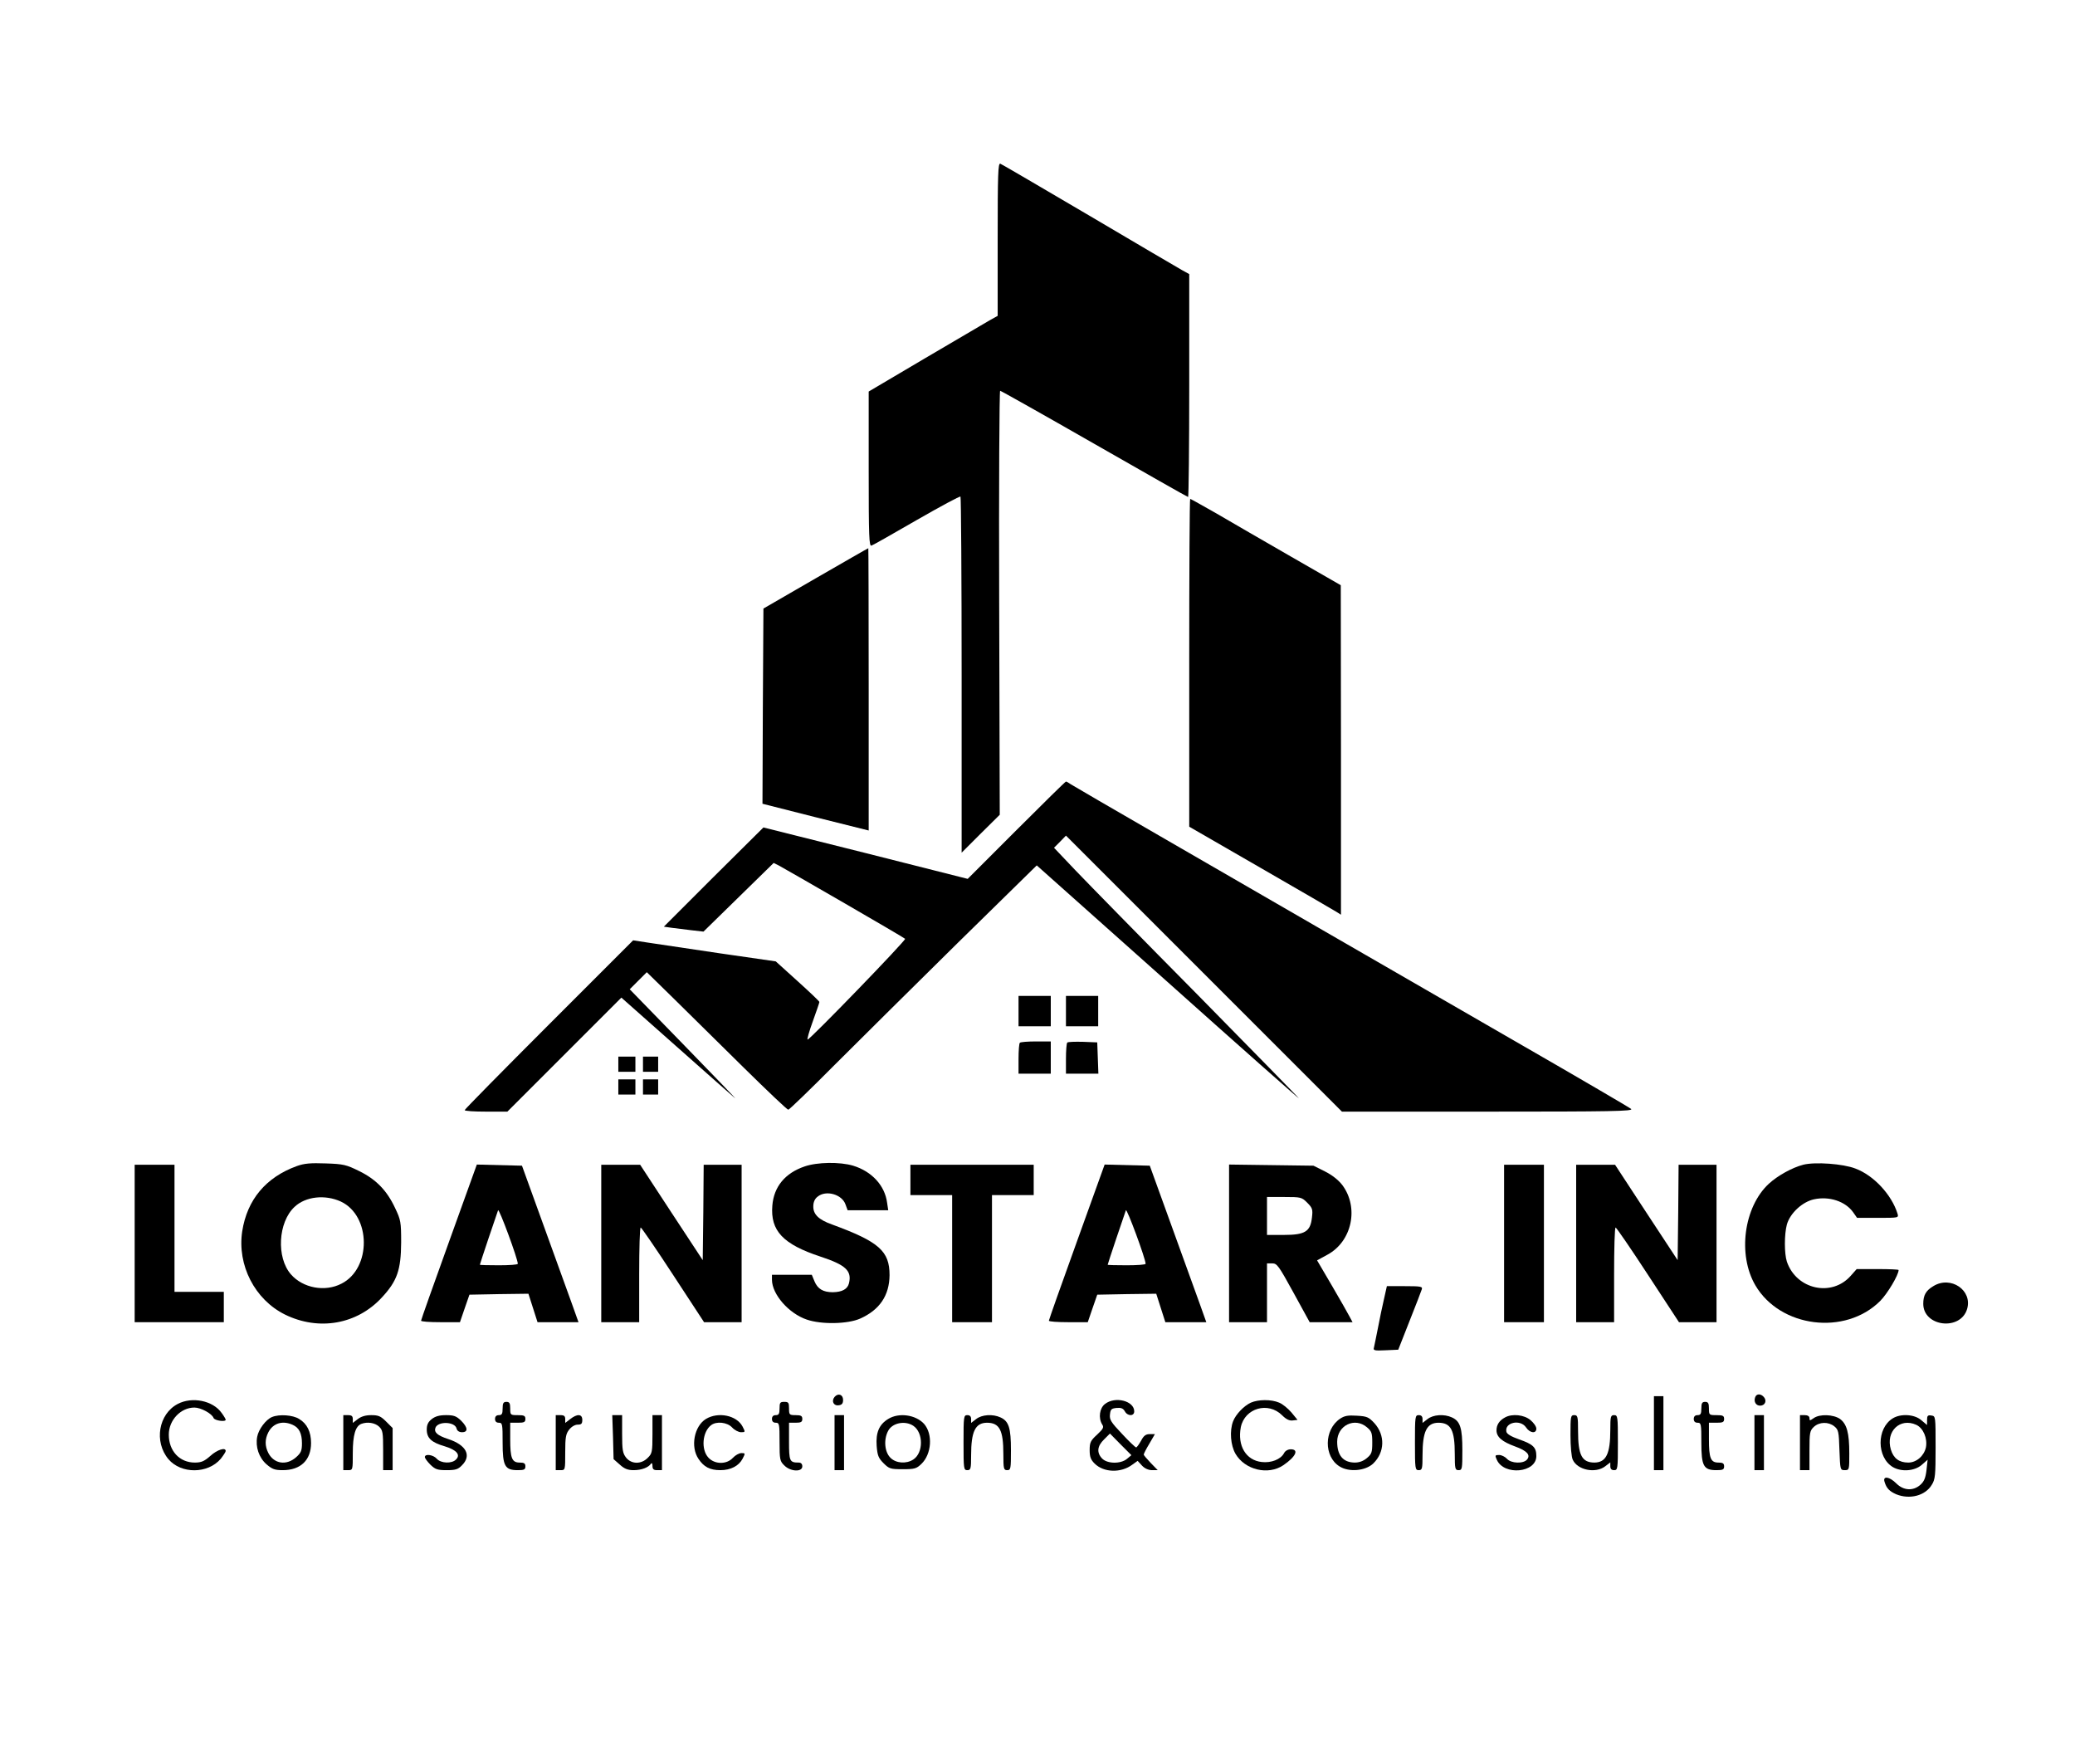 <?xml version="1.0" standalone="no"?>
<!DOCTYPE svg PUBLIC "-//W3C//DTD SVG 20010904//EN"
 "http://www.w3.org/TR/2001/REC-SVG-20010904/DTD/svg10.dtd">
<svg version="1.0" xmlns="http://www.w3.org/2000/svg"
 width="1094pt" height="930pt" viewBox="0 0 1094 930"
 preserveAspectRatio="xMidYMid meet">

<g transform="translate(0,930) scale(0.1,-0.1)"
fill="currentColor" stroke="none">
<path d="M5260 8039 l0 -404 -43 -24 c-23 -13 -176 -103 -339 -199 l-298 -176
0 -409 c0 -362 2 -408 15 -403 9 3 116 64 239 135 124 71 227 127 230 123 3
-3 6 -426 6 -941 l0 -936 100 100 101 100 -3 1118 c-2 614 1 1117 5 1117 4 0
228 -126 497 -280 269 -154 491 -280 494 -280 3 0 6 264 6 588 l0 587 -38 21
c-20 11 -241 141 -490 288 -250 147 -460 270 -468 273 -12 4 -14 -54 -14 -398z"/>
<path d="M6270 5806 l0 -864 378 -218 c207 -119 387 -224 400 -232 l22 -14 0
868 -1 869 -261 150 c-144 83 -321 185 -394 228 -74 42 -136 77 -139 77 -3 0
-5 -389 -5 -864z"/>
<path d="M4300 6251 l-275 -159 -3 -515 -2 -514 280 -71 280 -70 0 744 c0 409
-1 744 -2 744 -2 0 -127 -72 -278 -159z"/>
<path d="M5359 4924 l-257 -257 -538 136 -539 135 -263 -261 -262 -262 42 -6
c24 -3 71 -9 105 -13 l62 -7 185 181 185 181 28 -14 c48 -26 658 -378 665
-386 7 -6 -501 -531 -514 -531 -4 0 8 43 27 95 19 53 35 99 35 103 0 4 -52 53
-115 110 l-115 104 -298 43 c-163 24 -332 49 -376 56 l-78 12 -444 -444 c-244
-244 -444 -447 -444 -451 0 -5 51 -8 112 -8 l113 0 301 301 300 300 290 -257
c159 -141 298 -264 309 -273 11 -9 -110 117 -268 279 l-287 295 45 45 45 45
143 -140 c78 -77 243 -240 368 -363 124 -122 229 -222 235 -222 5 0 115 106
244 236 129 129 422 419 650 644 l416 408 689 -614 c378 -338 690 -614 693
-614 2 0 -236 243 -529 541 -294 297 -585 594 -648 660 l-114 120 32 32 31 32
728 -728 727 -727 770 0 c648 0 767 2 755 14 -8 7 -283 168 -610 356 -327 189
-779 450 -1005 580 -225 130 -615 355 -865 500 -250 144 -464 269 -475 276
-11 8 -22 14 -25 14 -3 0 -120 -115 -261 -256z"/>
<path d="M5370 3970 l0 -80 85 0 85 0 0 80 0 80 -85 0 -85 0 0 -80z"/>
<path d="M5620 3970 l0 -80 85 0 85 0 0 80 0 80 -85 0 -85 0 0 -80z"/>
<path d="M5377 3803 c-4 -3 -7 -42 -7 -85 l0 -78 85 0 85 0 0 85 0 85 -78 0
c-43 0 -82 -3 -85 -7z"/>
<path d="M5627 3804 c-4 -4 -7 -43 -7 -86 l0 -78 85 0 86 0 -3 83 -3 82 -75 3
c-42 1 -79 0 -83 -4z"/>
<path d="M3260 3690 l0 -40 45 0 45 0 0 40 0 40 -45 0 -45 0 0 -40z"/>
<path d="M3390 3690 l0 -40 40 0 40 0 0 40 0 40 -40 0 -40 0 0 -40z"/>
<path d="M3260 3570 l0 -40 45 0 45 0 0 40 0 40 -45 0 -45 0 0 -40z"/>
<path d="M3390 3570 l0 -40 40 0 40 0 0 40 0 40 -40 0 -40 0 0 -40z"/>
<path d="M1565 3153 c-163 -59 -262 -177 -288 -344 -27 -178 66 -360 226 -439
178 -87 379 -52 510 90 81 87 101 145 102 290 0 109 -2 119 -32 182 -43 92
-100 151 -190 195 -67 33 -82 37 -176 40 -80 3 -113 0 -152 -14z m232 -187
c160 -75 162 -353 3 -433 -87 -45 -203 -23 -266 49 -78 89 -68 275 19 356 58
55 161 66 244 28z"/>
<path d="M4242 3151 c-103 -35 -162 -107 -170 -206 -11 -133 56 -204 253 -269
134 -44 167 -75 151 -141 -8 -31 -36 -46 -85 -47 -51 0 -80 17 -97 58 l-14 34
-105 0 -105 0 0 -27 c1 -77 89 -177 183 -209 78 -27 217 -24 282 5 103 46 154
122 155 229 0 127 -55 176 -303 267 -71 25 -100 54 -99 96 0 22 8 40 23 51 44
36 129 12 147 -42 l11 -30 107 0 107 0 -6 40 c-12 91 -81 165 -179 195 -70 21
-190 19 -256 -4z"/>
<path d="M9507 3160 c-58 -15 -134 -57 -181 -100 -132 -122 -166 -374 -71
-536 131 -223 474 -266 658 -82 38 38 97 137 97 163 0 3 -50 5 -110 5 l-111 0
-31 -35 c-100 -114 -287 -73 -337 74 -14 43 -14 144 0 196 17 60 82 120 144
133 80 17 164 -11 205 -68 l21 -30 110 0 c110 0 110 0 103 23 -31 99 -125 201
-222 237 -64 25 -212 36 -275 20z"/>
<path d="M710 2745 l0 -415 235 0 235 0 0 80 0 80 -130 0 -130 0 0 335 0 335
-105 0 -105 0 0 -415z"/>
<path d="M2367 2753 c-81 -224 -147 -411 -147 -415 0 -5 46 -8 103 -8 l102 0
25 73 25 72 156 3 155 2 24 -75 24 -75 108 0 108 0 -35 98 c-19 53 -86 239
-149 412 l-114 315 -119 3 -119 3 -147 -408z m363 -115 c0 -5 -45 -8 -100 -8
-55 0 -100 1 -100 3 0 4 89 269 96 287 5 12 104 -256 104 -282z"/>
<path d="M3170 2745 l0 -415 100 0 100 0 0 250 c0 138 3 250 8 249 4 0 81
-112 171 -250 l163 -249 99 0 99 0 0 415 0 415 -100 0 -100 0 -2 -252 -3 -251
-165 251 -165 252 -102 0 -103 0 0 -415z"/>
<path d="M4800 3080 l0 -80 110 0 110 0 0 -335 0 -335 105 0 105 0 0 335 0
335 110 0 110 0 0 80 0 80 -325 0 -325 0 0 -80z"/>
<path d="M5677 2753 c-81 -224 -147 -411 -147 -415 0 -5 46 -8 103 -8 l102 0
25 73 25 72 156 3 155 2 24 -75 24 -75 108 0 108 0 -35 98 c-19 53 -86 239
-149 412 l-114 315 -119 3 -119 3 -147 -408z m363 -115 c0 -5 -45 -8 -100 -8
-55 0 -100 1 -100 3 0 4 89 269 96 287 5 12 104 -256 104 -282z"/>
<path d="M6480 2746 l0 -416 100 0 100 0 0 155 0 155 28 0 c25 0 34 -13 112
-155 l85 -155 113 0 113 0 -16 30 c-8 16 -50 89 -93 163 l-78 133 55 30 c129
70 167 248 78 367 -21 27 -54 53 -92 72 l-60 30 -222 3 -223 3 0 -415z m412
214 c28 -28 30 -36 25 -78 -8 -74 -36 -92 -148 -92 l-89 0 0 100 0 100 91 0
c88 0 92 -1 121 -30z"/>
<path d="M7930 2745 l0 -415 105 0 105 0 0 415 0 415 -105 0 -105 0 0 -415z"/>
<path d="M8310 2745 l0 -415 100 0 100 0 0 250 c0 138 3 250 8 249 4 0 81
-112 171 -250 l163 -249 99 0 99 0 0 415 0 415 -100 0 -100 0 -2 -252 -3 -251
-165 251 -165 252 -102 0 -103 0 0 -415z"/>
<path d="M10193 2520 c-39 -23 -53 -48 -53 -93 0 -121 196 -144 231 -28 30 99
-86 178 -178 121z"/>
<path d="M7297 2453 c-9 -38 -23 -106 -32 -153 -9 -47 -19 -93 -21 -103 -5
-16 1 -18 61 -15 l67 3 59 150 c33 83 62 158 65 168 5 15 -4 17 -90 17 l-94 0
-15 -67z"/>
<path d="M4400 1936 c-18 -22 -5 -48 22 -44 17 2 23 10 23 28 0 29 -26 38 -45
16z"/>
<path d="M9254 1935 c-9 -23 3 -45 26 -45 25 0 37 25 20 45 -16 19 -39 19 -46
0z"/>
<path d="M8720 1745 l0 -195 25 0 25 0 0 195 0 195 -25 0 -25 0 0 -195z"/>
<path d="M937 1899 c-101 -53 -126 -199 -49 -291 67 -79 208 -78 276 2 14 18
26 36 26 41 0 21 -45 7 -81 -26 -32 -28 -47 -35 -82 -35 -80 0 -137 61 -137
147 0 77 63 143 135 143 34 0 93 -32 101 -55 6 -14 64 -22 64 -9 0 3 -9 19
-21 35 -46 66 -156 88 -232 48z"/>
<path d="M5826 1899 c-29 -22 -36 -74 -15 -108 10 -15 6 -23 -27 -54 -34 -31
-39 -41 -39 -81 0 -36 6 -51 26 -71 48 -48 139 -51 199 -6 l28 20 23 -25 c14
-15 34 -24 53 -24 l30 0 -37 38 c-20 21 -37 41 -37 44 0 4 13 30 30 58 l29 50
-27 0 c-21 0 -32 -8 -46 -35 -11 -19 -22 -35 -26 -35 -4 0 -38 32 -74 71 -58
61 -67 75 -64 102 3 28 7 32 35 35 24 2 34 -2 43 -17 14 -27 50 -28 50 -1 0
55 -100 81 -154 39z m115 -290 c-33 -27 -104 -26 -131 3 -29 31 -25 65 11 100
l31 31 56 -57 57 -57 -24 -20z"/>
<path d="M6595 1906 c-37 -17 -80 -62 -94 -99 -19 -50 -13 -126 13 -171 50
-85 172 -114 252 -60 66 45 84 84 39 84 -14 0 -29 -8 -35 -20 -17 -33 -68 -53
-118 -47 -83 9 -129 86 -110 184 21 100 144 136 218 62 21 -21 38 -29 55 -27
l26 3 -32 39 c-18 21 -47 45 -65 52 -42 18 -110 17 -149 0z"/>
<path d="M2650 1875 c0 -28 -4 -35 -20 -35 -13 0 -20 -7 -20 -20 0 -13 7 -20
20 -20 19 0 20 -7 20 -105 0 -124 12 -145 80 -145 33 0 40 3 40 20 0 16 -7 20
-30 20 -41 0 -50 23 -50 124 l0 86 40 0 c33 0 40 3 40 20 0 17 -7 20 -40 20
-39 0 -40 1 -40 35 0 28 -4 35 -20 35 -16 0 -20 -7 -20 -35z"/>
<path d="M4110 1875 c0 -28 -4 -35 -20 -35 -13 0 -20 -7 -20 -20 0 -13 7 -20
20 -20 19 0 20 -7 20 -100 0 -94 2 -103 25 -125 32 -33 95 -36 95 -5 0 13 -7
20 -19 20 -48 0 -51 7 -51 111 l0 99 35 0 c28 0 35 4 35 20 0 16 -7 20 -35 20
-33 0 -35 2 -35 35 0 31 -3 35 -25 35 -22 0 -25 -4 -25 -35z"/>
<path d="M8970 1875 c0 -28 -4 -35 -20 -35 -13 0 -20 -7 -20 -20 0 -13 7 -20
20 -20 19 0 20 -7 20 -105 0 -124 12 -145 80 -145 33 0 40 3 40 20 0 16 -7 20
-30 20 -41 0 -50 23 -50 124 l0 86 40 0 c33 0 40 3 40 20 0 17 -7 20 -40 20
-39 0 -40 1 -40 35 0 28 -4 35 -20 35 -16 0 -20 -7 -20 -35z"/>
<path d="M1434 1830 c-32 -13 -71 -65 -78 -104 -10 -53 9 -110 49 -145 30 -26
44 -31 86 -31 94 0 149 53 149 143 0 59 -21 102 -63 127 -33 21 -105 26 -143
10z m109 -41 c34 -15 49 -45 49 -98 0 -38 -5 -50 -31 -73 -51 -45 -116 -35
-146 22 -19 37 -19 73 0 110 25 48 75 63 128 39z"/>
<path d="M1810 1695 l0 -145 25 0 c25 0 25 1 25 90 0 95 14 142 45 154 32 12
71 6 93 -14 20 -19 22 -31 22 -125 l0 -105 25 0 25 0 0 111 0 111 -34 34 c-29
29 -41 34 -79 34 -30 0 -53 -7 -71 -21 l-26 -20 0 20 c0 16 -6 21 -25 21 l-25
0 0 -145z"/>
<path d="M2276 1819 c-19 -15 -26 -30 -26 -55 0 -45 25 -68 94 -88 63 -19 86
-45 60 -70 -22 -23 -80 -20 -101 4 -18 21 -63 28 -63 9 0 -6 13 -24 29 -40 26
-25 37 -29 86 -29 46 0 60 4 80 25 53 52 23 108 -72 139 -58 19 -76 36 -67 60
14 35 102 32 111 -4 3 -13 14 -20 29 -20 33 0 31 25 -5 61 -25 24 -38 29 -79
29 -35 0 -57 -6 -76 -21z"/>
<path d="M2930 1695 l0 -145 25 0 c25 0 25 0 25 94 0 79 3 97 21 120 12 15 30
26 45 26 19 0 24 5 24 25 0 32 -27 33 -64 4 l-26 -20 0 20 c0 16 -6 21 -25 21
l-25 0 0 -145z"/>
<path d="M3232 1724 l3 -116 33 -29 c24 -22 42 -29 73 -29 41 0 78 14 91 34 5
6 8 1 8 -11 0 -18 6 -23 25 -23 l25 0 0 145 0 145 -25 0 -25 0 0 -100 c0 -94
-2 -103 -25 -125 -34 -35 -86 -34 -114 1 -18 23 -21 41 -21 125 l0 99 -26 0
-26 0 4 -116z"/>
<path d="M3722 1820 c-62 -38 -83 -147 -39 -211 28 -42 60 -59 115 -59 54 0
97 22 117 60 15 29 15 30 -6 30 -12 0 -32 -11 -45 -25 -33 -36 -96 -35 -129 1
-40 43 -32 136 14 171 28 22 85 16 111 -12 13 -14 34 -25 47 -25 23 0 23 1 8
30 -31 59 -128 79 -193 40z"/>
<path d="M4400 1695 l0 -145 25 0 25 0 0 145 0 145 -25 0 -25 0 0 -145z"/>
<path d="M4683 1820 c-48 -29 -66 -72 -61 -142 4 -50 9 -64 36 -91 30 -30 37
-32 102 -32 62 0 72 3 98 28 54 52 61 157 14 211 -44 48 -132 61 -189 26z
m132 -36 c54 -36 54 -143 0 -178 -37 -24 -91 -20 -120 9 -31 30 -37 95 -13
141 21 43 89 57 133 28z"/>
<path d="M5080 1695 c0 -138 1 -145 20 -145 18 0 20 7 20 78 0 126 22 171 83
172 67 0 87 -39 87 -166 0 -77 2 -84 20 -84 19 0 20 7 20 105 0 117 -11 153
-55 173 -41 19 -99 15 -129 -9 l-26 -20 0 20 c0 14 -6 21 -20 21 -19 0 -20 -7
-20 -145z"/>
<path d="M7065 1821 c-85 -58 -86 -199 -3 -251 50 -32 137 -24 178 15 61 59
64 149 6 213 -30 32 -39 36 -92 39 -47 3 -65 0 -89 -16z m142 -45 c25 -21 28
-31 28 -81 0 -50 -3 -60 -28 -81 -19 -16 -40 -24 -65 -24 -61 1 -92 38 -92
110 0 86 93 131 157 76z"/>
<path d="M7460 1695 c0 -138 1 -145 20 -145 18 0 20 7 20 78 0 126 22 171 83
172 67 0 87 -39 87 -166 0 -77 2 -84 20 -84 19 0 20 7 20 105 0 117 -11 153
-55 173 -41 19 -99 15 -129 -9 l-26 -20 0 20 c0 14 -6 21 -20 21 -19 0 -20 -7
-20 -145z"/>
<path d="M7935 1828 c-30 -16 -45 -39 -45 -68 0 -35 29 -60 98 -85 63 -23 83
-45 63 -69 -19 -23 -84 -21 -106 4 -10 11 -29 20 -41 20 -22 0 -23 -2 -12 -26
38 -84 208 -68 208 20 0 46 -16 62 -90 88 -43 15 -66 29 -68 41 -10 49 74 67
104 22 20 -30 54 -34 54 -6 0 11 -14 31 -31 45 -33 28 -96 35 -134 14z"/>
<path d="M8280 1735 c0 -59 5 -115 12 -130 25 -55 121 -74 172 -34 l26 20 0
-20 c0 -14 6 -21 20 -21 19 0 20 7 20 145 0 138 -1 145 -20 145 -18 0 -20 -7
-20 -78 0 -126 -22 -171 -83 -172 -67 0 -87 39 -87 166 0 77 -2 84 -20 84 -19
0 -20 -7 -20 -105z"/>
<path d="M9250 1695 l0 -145 25 0 25 0 0 145 0 145 -25 0 -25 0 0 -145z"/>
<path d="M9490 1695 l0 -145 25 0 25 0 0 103 c0 95 2 105 23 125 29 27 77 28
108 3 22 -18 24 -28 27 -125 4 -104 4 -106 28 -106 24 0 24 2 24 88 0 109 -13
155 -49 182 -35 24 -107 27 -139 4 -20 -14 -22 -14 -22 0 0 10 -9 16 -25 16
l-25 0 0 -145z"/>
<path d="M9979 1823 c-86 -53 -85 -206 1 -257 45 -26 113 -21 151 11 l32 28
-6 -55 c-5 -42 -13 -60 -32 -77 -38 -34 -89 -31 -127 7 -37 37 -73 41 -62 8
10 -33 25 -49 61 -65 71 -29 154 -8 188 50 18 28 20 51 20 197 0 163 0 165
-22 168 -19 3 -23 -1 -23 -23 l0 -27 -31 26 c-36 31 -108 35 -150 9z m124 -34
c37 -17 60 -71 51 -119 -10 -45 -50 -80 -93 -80 -48 0 -78 22 -92 69 -28 95
48 169 134 130z"/>
</g>
</svg>

